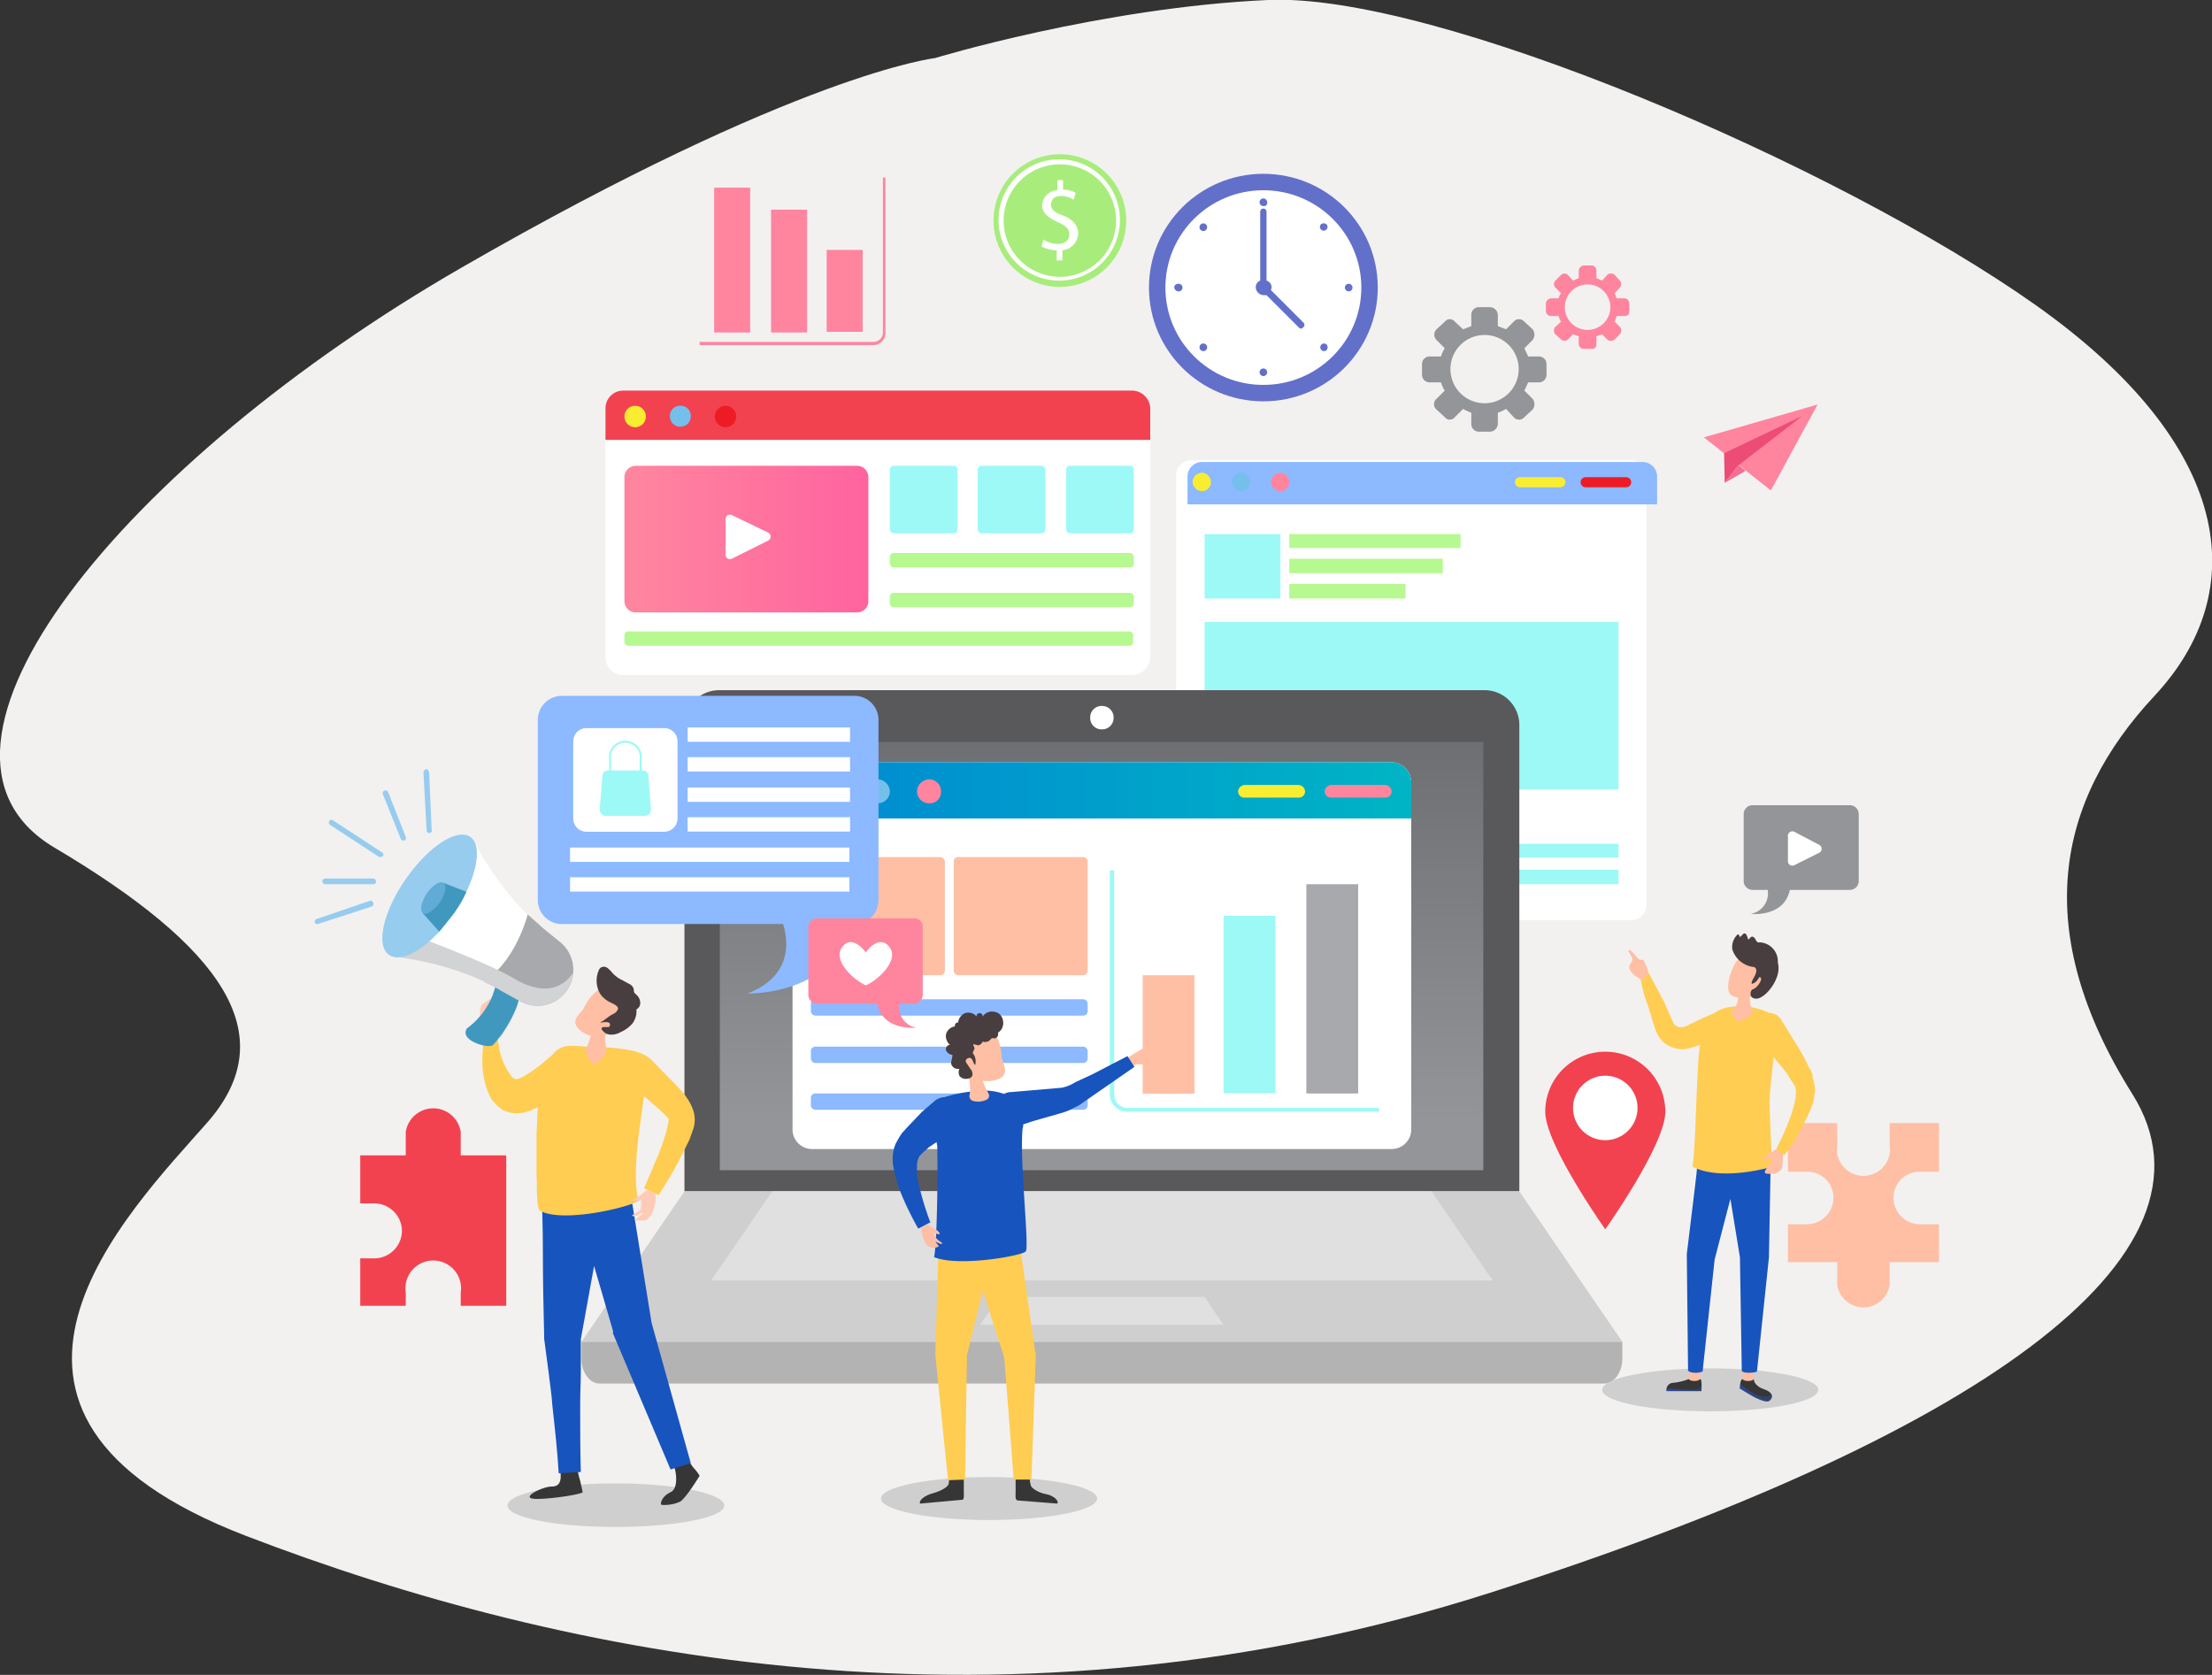 <svg xmlns="http://www.w3.org/2000/svg" xmlns:xlink="http://www.w3.org/1999/xlink" width="350" height="265" viewBox="0 0 350 265">
  <rect x="0" y="0" width="350" height="265" fill="#333333" stroke="none"/>
  <defs>
    <linearGradient id="abc44bd6-8226-41c1-96f6-729ffb8d1047" x1="98.84" y1="85.32" x2="137.44" y2="85.32" gradientUnits="userSpaceOnUse">
      <stop offset="0.04" stop-color="#ff859f"/>
      <stop offset="1" stop-color="#ff639f"/>
    </linearGradient>
    <linearGradient id="bac865ec-049e-4e13-8971-8f6f44dcc80a" x1="174.54" y1="112.82" x2="174.23" y2="177.14" gradientUnits="userSpaceOnUse">
      <stop offset="0.05" stop-color="#6d6e71"/>
      <stop offset="1" stop-color="#939598"/>
    </linearGradient>
    <linearGradient id="aadec5f6-0376-4edd-b0ab-4c5d242d3381" x1="125.39" y1="125.07" x2="223.32" y2="125.07" gradientUnits="userSpaceOnUse">
      <stop offset="0" stop-color="#0089d2"/>
      <stop offset="0.97" stop-color="#00b3c5"/>
    </linearGradient>
    <linearGradient id="a2d88c34-54c2-4e16-87b1-b0cfe0a9dc65" x1="275.29" y1="220.37" x2="280.4" y2="220.37" gradientUnits="userSpaceOnUse">
      <stop offset="0.05" stop-color="#2557f4"/>
      <stop offset="1" stop-color="#2c4e96"/>
    </linearGradient>
    <linearGradient id="f0799aee-5ac8-4b2b-8577-4cc559779995" x1="263.73" y1="219.71" x2="269.24" y2="219.71" xlink:href="#a2d88c34-54c2-4e16-87b1-b0cfe0a9dc65"/>
  </defs>
  <g style="isolation: isolate">
    <g id="ed2058ea-cee0-4cb5-97ad-0bbc131f7045" data-name="OBJECTS">
      <g>
        <path d="M147.9,9.2s-21.5,2.4-74.8,33.1-90.8,76.2-64.5,91.8,36.5,29.5,24.2,43.5-44.4,46,6.1,65.4,120.6,33.4,196.9,9,117.8-53.1,101.6-78.9-12.1-46.3,3.5-63S353.3,70.3,322,48.2,227-1.2,200.6,0,147.9,9.2,147.9,9.2Z" style="fill: #f2f1f0"/>
        <path d="M285.9,185.4h-3v-7.7h7.8v3.5a4.2,4.2,0,1,0,8.3,0v-3.5h7.8v7.7h-3a4.1,4.1,0,0,0-4.2,4.1,4.2,4.2,0,0,0,4.2,4.2h3v6H299v3.6a4.2,4.2,0,0,1-8.3,0v-3.6h-7.8v-6h3a4.2,4.2,0,0,0,4.2-4.2A4.1,4.1,0,0,0,285.9,185.4Z" style="fill: #ffbfa4"/>
        <path d="M64.2,179.1v3.7H57v7.6h2.2a4.4,4.4,0,0,1,4.4,4.3,4.4,4.4,0,0,1-4.4,4.4H57v7.5h7.2v-2.1a4.4,4.4,0,1,1,8.7,0v2.1h7.2V182.8H72.9v-3.7a4.4,4.4,0,0,0-8.7,0Z" style="fill: #f24250"/>
        <g>
          <path d="M258.1,72.8H188.5a2.4,2.4,0,0,0-2.4,2.4v68a2.4,2.4,0,0,0,2.4,2.4h69.6a2.4,2.4,0,0,0,2.4-2.4v-68A2.4,2.4,0,0,0,258.1,72.8Z" style="fill: #fff"/>
          <polygon points="256.1 98.4 190.6 98.4 190.6 98.4 190.6 124.9 190.6 124.9 256.1 124.9 256.1 98.4" style="fill: #9df9f6"/>
          <polygon points="202.6 84.5 190.6 84.5 190.6 84.5 190.6 94.7 190.6 94.7 202.6 94.7 202.6 84.5" style="fill: #9df9f6"/>
          <polygon points="222.4 92.4 204 92.4 204 92.4 204 94.7 204 94.7 222.4 94.7 222.4 92.4" style="fill: #b7f991"/>
          <polygon points="216.2 128.2 190.6 128.2 190.6 128.2 190.6 130.5 190.6 130.5 216.2 130.5 216.2 128.2" style="fill: #9eea75"/>
          <polygon points="256.1 133.5 190.6 133.5 190.6 133.5 190.6 135.7 190.6 135.7 256.1 135.7 256.1 133.5" style="fill: #9df9f6"/>
          <polygon points="256.1 137.6 190.6 137.6 190.6 137.6 190.6 139.9 190.6 139.9 256.1 139.9 256.1 137.6" style="fill: #9df9f6"/>
          <polygon points="228.3 88.4 204 88.4 204 88.4 204 90.7 204 90.7 228.3 90.7 228.3 88.4" style="fill: #b7f991"/>
          <polygon points="231.1 84.5 204 84.5 204 84.5 204 86.7 204 86.7 231.1 86.7 231.1 84.5" style="fill: #b7f991"/>
          <path d="M259.8,73.1H190.3a2.3,2.3,0,0,0-2.4,2.4v4.3h74.3V75.5A2.3,2.3,0,0,0,259.8,73.1Z" style="fill: #8cb9ff"/>
          <path d="M191.6,76.3a1.4,1.4,0,0,1-1.4,1.4,1.5,1.5,0,0,1-1.5-1.4,1.5,1.5,0,0,1,1.5-1.5A1.5,1.5,0,0,1,191.6,76.3Z" style="fill: #f9ed32"/>
          <path d="M197.8,76.3a1.4,1.4,0,0,1-1.4,1.4,1.5,1.5,0,0,1-1.5-1.4,1.5,1.5,0,0,1,1.5-1.5A1.5,1.5,0,0,1,197.8,76.3Z" style="fill: #74c0eb"/>
          <path d="M204,76.3a1.4,1.4,0,0,1-1.4,1.4,1.5,1.5,0,0,1-1.5-1.4,1.5,1.5,0,0,1,1.5-1.5A1.5,1.5,0,0,1,204,76.3Z" style="fill: #ff859f"/>
          <g>
            <path d="M246.9,75.5h-6.4a.8.8,0,0,0,0,1.6h6.4a.8.8,0,0,0,0-1.6Z" style="fill: #f9ed32"/>
            <path d="M257.3,75.5h-6.4a.8.8,0,0,0,0,1.6h6.4a.8.8,0,1,0,0-1.6Z" style="fill: #ed1c24"/>
          </g>
        </g>
        <g>
          <path d="M179.2,61.8H98.6a2.8,2.8,0,0,0-2.8,2.8V104a2.8,2.8,0,0,0,2.8,2.8h80.6A2.9,2.9,0,0,0,182,104V64.6A2.9,2.9,0,0,0,179.2,61.8Z" style="fill: #fff"/>
          <path d="M135.7,73.7H100.6a1.8,1.8,0,0,0-1.8,1.8V95.2a1.8,1.8,0,0,0,1.8,1.7h35.1a1.8,1.8,0,0,0,1.7-1.7V75.5A1.8,1.8,0,0,0,135.7,73.7Z" style="fill: url(#abc44bd6-8226-41c1-96f6-729ffb8d1047)"/>
          <path d="M121.6,84.3l-5.8-2.8a.7.7,0,0,0-1,.6v5.7a.7.7,0,0,0,1,.6l5.8-2.9A.7.7,0,0,0,121.6,84.3Z" style="fill: #fff"/>
          <rect x="140.8" y="87.5" width="38.6" height="2.28" rx="0.6" style="fill: #b7f991"/>
          <rect x="140.8" y="93.8" width="38.6" height="2.28" rx="0.6" style="fill: #b7f991"/>
          <rect x="98.8" y="99.9" width="80.5" height="2.28" rx="0.6" style="fill: #b7f991"/>
          <rect x="140.8" y="73.7" width="10.7" height="10.68" rx="0.6" style="fill: #9df9f6"/>
          <rect x="154.7" y="73.7" width="10.7" height="10.68" rx="0.6" style="fill: #9df9f6"/>
          <rect x="168.7" y="73.7" width="10.7" height="10.68" rx="0.6" style="fill: #9df9f6"/>
          <path d="M179.2,61.8H98.6a2.8,2.8,0,0,0-2.8,2.8v5H182v-5A2.9,2.9,0,0,0,179.2,61.8Z" style="fill: #f24250"/>
          <ellipse cx="100.5" cy="65.9" rx="1.7" ry="1.7" style="fill: #f9ed32"/>
          <path d="M109.3,65.9a1.6,1.6,0,0,1-1.6,1.6,1.6,1.6,0,0,1-1.7-1.6,1.6,1.6,0,0,1,1.7-1.7A1.6,1.6,0,0,1,109.3,65.9Z" style="fill: #74c0eb"/>
          <ellipse cx="114.8" cy="65.9" rx="1.7" ry="1.7" style="fill: #ed1c24"/>
        </g>
        <g>
          <polygon points="287.6 64 280.2 77.6 269.6 69.2 287.6 64" style="fill: #ff859f"/>
          <polygon points="275.1 73.6 285.2 65.8 272.8 71.7 272.9 76.4 275.1 73.6" style="fill: #ed4c76"/>
          <polygon points="272.9 76.4 276.2 74.5 275.1 73.6 272.9 76.4" style="fill: #f46e91"/>
        </g>
        <path d="M257,47.2h-1.2l-.3-.8.8-.9a.8.8,0,0,0,0-1.1l-.8-.9a.9.9,0,0,0-1.2,0l-.8.9-.9-.4V42.8a.8.8,0,0,0-.8-.8h-1.2a.9.9,0,0,0-.8.8V44l-.9.4-.8-.9a.8.8,0,0,0-1.1,0l-.9.9a.8.8,0,0,0,0,1.1l.9.9a2,2,0,0,0-.4.8h-1.2a.9.9,0,0,0-.8.8v1.2a.8.8,0,0,0,.8.8h1.2a3.6,3.6,0,0,0,.4.9l-.9.8a.9.9,0,0,0,0,1.2l.9.8a.8.8,0,0,0,1.1,0l.8-.8.9.3v1.2a.8.8,0,0,0,.8.8h1.2a.7.7,0,0,0,.8-.8V53.2l.9-.3.8.8a.9.9,0,0,0,1.2,0l.8-.8a.9.9,0,0,0,0-1.2l-.8-.8.3-.9H257a.7.7,0,0,0,.8-.8V48A.8.8,0,0,0,257,47.2Zm-5.8,5a3.6,3.6,0,1,1,3.6-3.6A3.6,3.6,0,0,1,251.2,52.2Z" style="fill: #ff859f"/>
        <g>
          <path d="M292.7,127.4H277.3a1.4,1.4,0,0,0-1.4,1.4v10.6a1.4,1.4,0,0,0,1.4,1.4h2.4a3.3,3.3,0,0,1-2.7,3.8s5.3.6,6.2-3.8h9.5a1.4,1.4,0,0,0,1.4-1.4V128.8A1.4,1.4,0,0,0,292.7,127.4Z" style="fill: #939598"/>
          <path d="M287.9,133.7l-4-2.1a.7.7,0,0,0-1,.7v4a.7.7,0,0,0,1,.6l4-2A.7.7,0,0,0,287.9,133.7Z" style="fill: #fff"/>
        </g>
        <g>
          <ellipse cx="199.9" cy="45.5" rx="18.1" ry="18" style="fill: #6270ca"/>
          <ellipse cx="199.9" cy="45.5" rx="15.5" ry="15.4" style="fill: #fff"/>
          <path d="M214,45.5a.6.6,0,0,1-1.2,0,.6.6,0,0,1,1.2,0Z" style="fill: #6270ca"/>
          <path d="M209.9,35.5a.6.6,0,1,1-.9,0A.7.7,0,0,1,209.9,35.5Z" style="fill: #6270ca"/>
          <path d="M199.9,31.4a.6.6,0,0,1,.6.6.5.5,0,0,1-.6.6.6.6,0,0,1-.6-.6A.6.6,0,0,1,199.9,31.4Z" style="fill: #6270ca"/>
          <path d="M190,35.5a.6.6,0,0,1,.8,0,.6.6,0,0,1,0,.9.6.6,0,0,1-.8,0A.6.6,0,0,1,190,35.5Z" style="fill: #6270ca"/>
          <path d="M185.8,45.5c0-.4.3-.6.7-.6a.6.6,0,0,1,.6.6.6.6,0,0,1-.6.6A.7.7,0,0,1,185.8,45.5Z" style="fill: #6270ca"/>
          <path d="M190,55.4a.6.6,0,0,1,0-.9.6.6,0,0,1,.8,0,.6.6,0,0,1,0,.9A.6.6,0,0,1,190,55.4Z" style="fill: #6270ca"/>
          <path d="M199.9,59.5a.6.6,0,1,1,0-1.2.6.6,0,0,1,0,1.2Z" style="fill: #6270ca"/>
          <path d="M209.9,55.4a.6.6,0,1,1,0-.9A.7.7,0,0,1,209.9,55.4Z" style="fill: #6270ca"/>
          <path d="M206.2,51l-5.1-5.1c0-.1.1-.3.1-.4a1.1,1.1,0,0,0-.8-1.1V33.5a.5.5,0,0,0-.5-.5.5.5,0,0,0-.5.5V44.4a1.1,1.1,0,0,0-.7,1.1,1.3,1.3,0,0,0,1.2,1.2h.5l5.1,5.1a.5.5,0,0,0,.4.2l.3-.2A.5.5,0,0,0,206.2,51Z" style="fill: #6270ca"/>
        </g>
        <g>
          <path d="M235,109.2H113.7a5.5,5.5,0,0,0-5.4,5.5v73.8H240.4V114.7A5.5,5.5,0,0,0,235,109.2Z" style="fill: #59595b"/>
          <rect x="113.9" y="117.4" width="120.8" height="67.75" style="fill: url(#bac865ec-049e-4e13-8971-8f6f44dcc80a)"/>
          <path d="M176.2,113.5a1.8,1.8,0,0,1-1.8,1.9,1.8,1.8,0,0,1-1.9-1.9,1.8,1.8,0,0,1,1.9-1.8A1.8,1.8,0,0,1,176.2,113.5Z" style="fill: #fff"/>
          <polygon points="240.4 188.5 174.4 188.5 108.3 188.5 92 212.3 174.4 212.3 256.7 212.3 240.4 188.5" style="fill: #cfcfcf"/>
          <polygon points="226.5 188.5 174.4 188.5 122.2 188.5 112.5 202.6 174.4 202.6 236.2 202.6 226.5 188.5" style="fill: #e0e0e0;mix-blend-mode: multiply"/>
          <polygon points="190.6 205.2 174.4 205.2 158.1 205.2 155.1 209.6 174.4 209.6 193.6 209.6 190.6 205.2" style="fill: #e0e0e0;mix-blend-mode: multiply"/>
          <path d="M92,212.3V215c0,2.1,1.3,3.9,2.8,3.9H253.9c1.5,0,2.8-1.8,2.8-3.9v-2.7Z" style="fill: #b3b3b3"/>
          <g>
            <path d="M220.2,120.6H128.6a3.2,3.2,0,0,0-3.2,3.2v54.9a3.1,3.1,0,0,0,3.2,3.1h91.6a3.1,3.1,0,0,0,3.1-3.1V123.8A3.2,3.2,0,0,0,220.2,120.6Z" style="fill: #fff"/>
            <path d="M220.2,120.6H128.6a3.2,3.2,0,0,0-3.2,3.2v5.7h97.9v-5.7A3.2,3.2,0,0,0,220.2,120.6Z" style="fill: url(#aadec5f6-0376-4edd-b0ab-4c5d242d3381)"/>
            <rect x="128.3" y="158.1" width="43.8" height="2.59" rx="0.7" style="fill: #8cb9ff"/>
            <rect x="128.3" y="165.6" width="43.8" height="2.59" rx="0.7" style="fill: #8cb9ff"/>
            <rect x="128.3" y="173" width="43.8" height="2.59" rx="0.7" style="fill: #8cb9ff"/>
            <rect x="128.3" y="135.6" width="21.2" height="18.69" rx="0.7" style="fill: #ffbfa4"/>
            <rect x="150.9" y="135.6" width="21.2" height="18.69" rx="0.7" style="fill: #ffbfa4"/>
            <path d="M132.6,125.2a1.8,1.8,0,0,1-1.9,1.9,1.9,1.9,0,0,1-1.9-1.9,2,2,0,0,1,1.9-1.9A1.9,1.9,0,0,1,132.6,125.2Z" style="fill: #f9ed32"/>
            <path d="M140.8,125.2a1.9,1.9,0,0,1-1.9,1.9,1.8,1.8,0,0,1-1.9-1.9,1.9,1.9,0,0,1,1.9-1.9A2,2,0,0,1,140.8,125.2Z" style="fill: #74c0eb"/>
            <path d="M148.9,125.2a1.8,1.8,0,0,1-1.9,1.9,1.9,1.9,0,0,1-1.9-1.9,2,2,0,0,1,1.9-1.9A1.9,1.9,0,0,1,148.9,125.2Z" style="fill: #ff859f"/>
            <g>
              <path d="M205.4,124.2H197a1.1,1.1,0,0,0-1.1,1,1,1,0,0,0,1.1,1h8.4a1,1,0,0,0,1.1-1A1.1,1.1,0,0,0,205.4,124.2Z" style="fill: #f9ed32"/>
              <path d="M219.1,124.2h-8.4a1.1,1.1,0,0,0-1.1,1,1,1,0,0,0,1.1,1h8.4a1,1,0,0,0,1.1-1A1.1,1.1,0,0,0,219.1,124.2Z" style="fill: #ff859f"/>
            </g>
            <path d="M218.2,175.9H178.4a2.8,2.8,0,0,1-2.8-2.7V137.7h.7v35.5a2.1,2.1,0,0,0,2.1,2.1h39.8Z" style="fill: #9df9f6"/>
            <rect x="180.8" y="154.3" width="8.2" height="18.74" style="fill: #ffbfa4"/>
            <rect x="193.6" y="144.9" width="8.2" height="28.08" style="fill: #9df9f6"/>
            <rect x="206.7" y="139.9" width="8.2" height="33.11" style="fill: #a7a9ac"/>
          </g>
        </g>
        <g>
          <path d="M110.7,54.6h27.5a1.9,1.9,0,0,0,1.9-1.9V28.1h-.4V52.7a1.5,1.5,0,0,1-1.5,1.4H110.7Z" style="fill: #ff859f"/>
          <rect x="130.9" y="39.6" width="5.7" height="12.96" transform="translate(267.4 92.1) rotate(180)" style="fill: #ff859f"/>
          <rect x="122" y="33.1" width="5.7" height="19.43" transform="translate(249.7 85.7) rotate(180)" style="fill: #ff859f"/>
          <rect x="112.9" y="29.6" width="5.7" height="22.91" transform="translate(231.6 82.2) rotate(180)" style="fill: #ff859f"/>
        </g>
        <g>
          <path d="M135.3,110.1H88.9a3.8,3.8,0,0,0-3.8,3.8v28.5a3.8,3.8,0,0,0,3.8,3.8h35c.7,2.2,1.8,8.1-5.6,11,0,0,14.6.2,15.3-11h1.7a3.8,3.8,0,0,0,3.7-3.8V113.9A3.8,3.8,0,0,0,135.3,110.1Z" style="fill: #8cb9ff"/>
          <path d="M105.1,115.2H92.8a2.1,2.1,0,0,0-2.1,2.1v12.2a2.1,2.1,0,0,0,2.1,2.1h12.3a2.1,2.1,0,0,0,2.1-2.1V117.3A2.1,2.1,0,0,0,105.1,115.2Z" style="fill: #fff"/>
          <g>
            <path d="M103,128l-.4-5.2a.9.9,0,0,0-1-.9H96.2a.9.9,0,0,0-.9.9l-.4,5.2a1,1,0,0,0,1,1.1H102A1,1,0,0,0,103,128Z" style="fill: #9df9f6"/>
            <path d="M101.5,123.2H96.4v-2.9a2.6,2.6,0,1,1,5.1,0Zm-4.8-.3h4.5v-2.6a2.3,2.3,0,1,0-4.5,0Z" style="fill: #9df9f6"/>
          </g>
          <rect x="108.8" y="115.1" width="25.7" height="2.27" style="fill: #fff"/>
          <rect x="108.8" y="119.8" width="25.7" height="2.27" style="fill: #fff"/>
          <rect x="108.8" y="124.6" width="25.7" height="2.27" style="fill: #fff"/>
          <rect x="108.8" y="129.3" width="25.7" height="2.27" style="fill: #fff"/>
          <rect x="90.2" y="134.1" width="44.2" height="2.27" style="fill: #fff"/>
          <rect x="90.2" y="138.8" width="44.2" height="2.27" style="fill: #fff"/>
        </g>
        <g>
          <path d="M129.3,145.3h15.4a1.3,1.3,0,0,1,1.3,1.4v10.7a1.4,1.4,0,0,1-1.3,1.4h-2.4a3.3,3.3,0,0,0,2.7,3.8s-5.3.6-6.2-3.8h-9.5a1.4,1.4,0,0,1-1.4-1.4V146.7A1.4,1.4,0,0,1,129.3,145.3Z" style="fill: #ff859f"/>
          <path d="M133.3,149.8c1.6-2.1,3.7.9,3.7.9s2-3,3.7-.9-1.8,5.3-3.7,6.1C135.1,155.1,131.6,151.9,133.3,149.8Z" style="fill: #fff"/>
        </g>
        <g>
          <ellipse cx="167.7" cy="34.9" rx="10.5" ry="10.5" style="fill: #a8ed7c"/>
          <path d="M167.7,44.4a9.6,9.6,0,1,1,9.5-9.5A9.6,9.6,0,0,1,167.7,44.4Zm0-18.4a8.9,8.9,0,1,0,8.9,8.9A8.9,8.9,0,0,0,167.7,26Z" style="fill: #fff"/>
          <path d="M167.2,41.2V39.6a5.3,5.3,0,0,1-2.4-.6l.3-1.1a4.2,4.2,0,0,0,2.3.7c1.1,0,1.8-.6,1.8-1.5s-.6-1.4-1.7-1.9-2.6-1.3-2.6-2.6a2.5,2.5,0,0,1,2.4-2.5V28.5h.9V30a4.1,4.1,0,0,1,2,.5l-.3,1.1a3.9,3.9,0,0,0-2-.6c-1.2,0-1.6.7-1.6,1.4s.5,1.2,1.9,1.7,2.4,1.5,2.4,2.9a2.8,2.8,0,0,1-2.5,2.6v1.6Z" style="fill: #fff"/>
        </g>
        <g>
          <path d="M60.2,135.6H60l-7.8-5.1c-.2-.1-.2-.4-.1-.6s.4-.3.6-.1l7.8,5.1c.2.1.2.4.1.6Z" style="fill: #97ccef"/>
          <path d="M63.8,133a.5.5,0,0,1-.4-.3l-2.8-7a.4.4,0,0,1,.8-.4l2.8,7.1a.5.5,0,0,1-.2.6Z" style="fill: #97ccef"/>
          <path d="M59.1,139.9H51.5a.5.5,0,0,1-.5-.4.5.5,0,0,1,.5-.5h7.6a.5.5,0,0,1,.4.5A.4.4,0,0,1,59.1,139.9Z" style="fill: #97ccef"/>
          <path d="M67.9,131.8a.4.4,0,0,1-.4-.4l-.5-9.2a.7.7,0,0,1,.4-.5c.3,0,.4.2.5.5l.4,9.1c.1.3-.1.5-.4.5Z" style="fill: #97ccef"/>
          <path d="M50.2,146.2c-.2,0-.4-.1-.4-.3s0-.4.3-.5l8.5-2.9a.5.5,0,0,1,.3.9l-8.6,2.8Z" style="fill: #97ccef"/>
        </g>
        <g>
          <path d="M263.5,175.9c0,5.2-9.5,18.6-9.5,18.6s-9.5-13.4-9.5-18.6a9.5,9.5,0,1,1,19,0Z" style="fill: #f24250"/>
          <path d="M259.1,175.3a5.1,5.1,0,1,1-5.1-5.1A5.1,5.1,0,0,1,259.1,175.3Z" style="fill: #fff"/>
        </g>
        <path d="M243.5,56.4h-1.7l-.6-1.3,1.3-1.3a1.4,1.4,0,0,0,0-1.7l-1.3-1.2a1.1,1.1,0,0,0-1.7,0l-1.2,1.2-1.3-.5V49.8a1.3,1.3,0,0,0-1.2-1.2H234a1.2,1.2,0,0,0-1.2,1.2v1.8l-1.3.5-1.3-1.2a1,1,0,0,0-1.6,0l-1.3,1.2a1.2,1.2,0,0,0,0,1.7l1.3,1.3a5.2,5.2,0,0,0-.6,1.3h-1.8a1.2,1.2,0,0,0-1.2,1.2v1.7a1.2,1.2,0,0,0,1.2,1.2H228a5.2,5.2,0,0,0,.6,1.3l-1.3,1.3a1.1,1.1,0,0,0,0,1.7l1.3,1.2a1,1,0,0,0,1.6,0l1.3-1.3a7.5,7.5,0,0,0,1.3.6v1.8a1.2,1.2,0,0,0,1.2,1.2h1.8a1.3,1.3,0,0,0,1.2-1.2V65.3a7.5,7.5,0,0,0,1.3-.6l1.2,1.3a1.1,1.1,0,0,0,1.7,0l1.3-1.2a1.4,1.4,0,0,0,0-1.7l-1.3-1.3.6-1.3h1.7a1.2,1.2,0,0,0,1.2-1.2V57.6A1.2,1.2,0,0,0,243.5,56.4Zm-8.6,7.4a5.4,5.4,0,1,1,5.4-5.4A5.4,5.4,0,0,1,234.9,63.8Z" style="fill: #939598"/>
        <ellipse cx="156.5" cy="237.1" rx="17.1" ry="3.4" style="fill: #cfcfcf;mix-blend-mode: multiply"/>
        <ellipse cx="270.6" cy="219.9" rx="17.1" ry="3.4" style="fill: #cfcfcf;mix-blend-mode: multiply"/>
        <path d="M114.6,238.2c0,1.9-7.7,3.4-17.2,3.4s-17.1-1.5-17.1-3.4,7.7-3.5,17.1-3.5S114.6,236.3,114.6,238.2Z" style="fill: #cfcfcf;mix-blend-mode: multiply"/>
        <g>
          <path d="M160.7,233.4V236c0,.7-.1,1.3.3,1.4l6.3.5c.3-.5-.7-1.3-1.8-1.5s-2.3-.9-2.4-1.4a6.4,6.4,0,0,1-.2-1.6Z" style="fill: #363636"/>
          <path d="M152.5,233.6v2.3c0,.7.1,1.4-.3,1.4l-6.6.6c-.3-.5.8-1.3,1.9-1.6s2.4-.9,2.6-1.5a7.5,7.5,0,0,0,.1-1.2Z" style="fill: #363636"/>
          <polygon points="163.8 213.9 160.8 193 154 194.4 148.6 194.2 148 214.2 148 214.4 150 234.2 152.7 234.1 153 214.2 153 214.4 155.5 204.2 158.9 214.8 160.4 234.1 163.2 234.1 163.9 214.3 163.9 214.2 163.8 213.9" style="fill: #ffcd51"/>
          <path d="M183,165.2c.1-.3-2,.6-2.9,1.1l-1.9,1.2.5,1.3,1.2-.4c.4,0,1.9.1,2.4-.5s-.4-1.2-.6-1.4S182.9,165.5,183,165.2Z" style="fill: #ffbfa4"/>
          <path d="M178.4,167.1l-5.6,2.9-2.6,1.2a6.4,6.4,0,0,1-2.2.9l-8.1.7a1.7,1.7,0,0,0-1,.3,9.4,9.4,0,0,0-4.2-.5,23.5,23.5,0,0,0-5.3,1h-.2a3.1,3.1,0,0,0-1.2.5l-2.1,1.8-2.1,2.2-1.1,1.2a19.4,19.4,0,0,0-1,1.7,6.4,6.4,0,0,0-.3,3.8,28.1,28.1,0,0,0,.8,3.1,48.5,48.5,0,0,0,3.1,6.5l1.9-1a50.3,50.3,0,0,1-1.9-6.3,7.4,7.4,0,0,1-.2-2.5,3,3,0,0,1,.4-1.7l.6-.6.9-.8,1.2-.8c0,.2.1.5.1.7.1,3.5,0,15.1-.5,17.5,3.8,1.6,13.9-.2,14.5-.9s-1-14.4-.5-19.4a2,2,0,0,0,.1-.7l1.5-.5,2.8-.8,1.4-.4.7-.2.8-.3,1.6-.8,1.3-.9,7.5-5.2Z" style="fill: #1754be"/>
          <path d="M156.4,173a10.5,10.5,0,0,1-1.2-3.2c-.1-1.3-2.4-1.1-2.4-1.1s1,2.8.6,4.6a.8.8,0,0,0,.6.9,3.1,3.1,0,0,0,2.1-.2A.7.7,0,0,0,156.4,173Z" style="fill: #ffbfa4"/>
          <g style="opacity: 0.5;mix-blend-mode: multiply">
            <path d="M147.2,193.5a.4.4,0,0,0-.1-.3v.4Z" style="fill: #726658"/>
          </g>
          <path d="M146.9,193.7s0,.3.7.6,1.1.7,1.1.9-1-.1-1-.1a2.6,2.6,0,0,0,1,1.3c.6.3.4.6-.1.3a1.6,1.6,0,0,1-.8-.5l.7.9c.2.2-.8.5-1.6.1s-1.2-2.9-1.2-2.9Z" style="fill: #ffbfa4"/>
          <path d="M158.3,165.7c-.5-2-1.6-4.2-3.9-3.8s-4.4,2.9-2.9,5.5,3.4,4.2,6,3.5,1.1-2.6,1-3.6A10,10,0,0,0,158.3,165.7Z" style="fill: #ffbfa4"/>
          <path d="M154.8,165.4a1.1,1.1,0,0,0,.7-.6,1.1,1.1,0,0,0,1.2-.3l.2-.2c.2-.1.3,0,.5,0a.7.7,0,0,0,.5-.9,1.8,1.8,0,0,0,.8-1.9,1.6,1.6,0,0,0-1.3-1.4,1.8,1.8,0,0,0-1.9.7.5.5,0,0,0-1,0,1.7,1.7,0,0,0-1.8-.5,1.8,1.8,0,0,0-1.1,1.5c-.3-.1-.6.3-.5.6a1.7,1.7,0,0,0-1.4,1.2,1.8,1.8,0,0,0,.6,1.7.7.7,0,0,0-.6.9,1.2,1.2,0,0,0,1,.7c0,.5-.2.9-.2,1.4a1.1,1.1,0,0,0,1.3.8,1.4,1.4,0,0,0,0,1.1c0,.1.2.2.3.3a1.5,1.5,0,0,0,1.3.1.7.7,0,0,0,.4-1,.5.5,0,0,0-.2-.4l-.6-.9a.8.8,0,0,1-.2-.5c.1-.3.6-.6.9-.3s.3.8.6,1a2.1,2.1,0,0,0-.4-1.9l.3-.7c0-.2-.2-.4-.2-.7Z" style="fill: #483d3f"/>
        </g>
        <g>
          <path d="M108.5,230.1a10.1,10.1,0,0,0,1.2,2.1,7,7,0,0,1,1,1.3s-2.2,3.6-3.1,4.1a6,6,0,0,1-2.9.5c-.3,0-.1-1.3,1.4-2s.8-4.2.1-5.2Z" style="fill: #363636"/>
          <path d="M91.3,232.1a16.5,16.5,0,0,0,.5,2.2l.4,1.8c-.3.4-6.5,1.3-8,1s1.7-1.9,3.1-1.9,1.6-1.1,1.3-2.8S91.3,232.1,91.3,232.1Z" style="fill: #363636"/>
          <path d="M103.1,209.3l-4-24.7-7.3,1.6-6.3-.5c.3,4.3.4,8.5.4,12.8s.1,8.6.2,12.9v.4l.7,5.3c.2,1.8.5,3.6.6,5.3.4,3.6.8,7.2,1,10.7l3.5-.2c-.1-3.5-.1-7.1-.1-10.7,0-1.8.1-3.6.1-5.3v-5L94,200.3l3,10.3v.4l9.1,21.5,3.2-1Z" style="fill: #1754be"/>
          <path d="M109.5,175.2c-.7-1.8-2.4-3.4-3.8-4.8l-2.8-2.9-.9-.6h-.1c-2.1-1.3-9.1-1.3-9.1-1.3-2-.1-3.9-.6-5.3,1.2L86,168.1a24.4,24.4,0,0,1-3.3,2.3l-.7.3a1,1,0,0,1-1.2-.6,10.1,10.1,0,0,1-1.6-3.3,15.8,15.8,0,0,1-.5-3.8H76.6c-.1,2.2-.5,4.9-.1,7.2a11.7,11.7,0,0,0,1.2,3.6,7.7,7.7,0,0,0,1.8,1.8,5,5,0,0,0,2.9.5,6.3,6.3,0,0,0,2.2-.7l.5-.2c-.1,1.3-.1,2.6-.2,3.9v7.1c.1.7-.1,5.1.6,5.4,3.9,2,14.7-.8,15.5-1.6-1-4.6.2-11.4.9-16.5h.1l2.4,2.1,1,1,.4.4a2.5,2.5,0,0,1-.1.8l-.3,1.4c-.3.9-.6,1.9-1,2.9s-1.6,3.9-2.5,5.9l2.3,1.1c1.2-1.9,2.4-3.8,3.4-5.8l1.5-3,.6-1.7A4.7,4.7,0,0,0,109.5,175.2Z" style="fill: #ffcd51"/>
          <path d="M78.4,163.1a11,11,0,0,1,1.1-2l.5-.5a3.2,3.2,0,0,0-1.6.8c-.2-.5-.7-1.3-.6-1.6a8.1,8.1,0,0,1,.8-1.2s-.2-.3-.6.1a6.3,6.3,0,0,0-.8,1.1,5.4,5.4,0,0,1,.6-1.6c.2-.4-.9.3-1.4.6s-.9,2.5.5,4.4A2,2,0,0,0,78.4,163.1Z" style="fill: #ffcbb7"/>
          <path d="M96.1,162.3a7.4,7.4,0,0,1-2.2.3,31.1,31.1,0,0,1-1.1,3.2,2,2,0,0,0,.2,1.5c.3.3.7,1.1,1,1.1s1.4-1.2,1.7-1.5a1.6,1.6,0,0,0,.2-1.2A6.6,6.6,0,0,1,96.1,162.3Z" style="fill: #ffbfa4"/>
          <path d="M102.3,188.3a9.3,9.3,0,0,1-1.8,1.3l-.7.3a3,3,0,0,0,1.7,0c-.1.5,0,1.5-.2,1.6l-1.3.8s0,.2.6.1l1.2-.6a3.9,3.9,0,0,1-1.3,1.1c-.4.3.9.2,1.5.2s2-1.8,1.7-4.2A5.2,5.2,0,0,0,102.3,188.3Z" style="fill: #ffcbb7"/>
          <path d="M93.1,158.2c1.2-1.6,3-3,4.9-1.9s2.8,4.2.6,5.9-4.7,2.5-6.7.9,0-2.7.4-3.5Z" style="fill: #ffbfa4"/>
          <path d="M95,157.3a4.2,4.2,0,0,0,1.8,1.4c.4.2,1,.5,1,.9a1.4,1.4,0,0,1-.7.8c-.7.3-1.4,1-2,1.3s1.3-.3,1.4.3-.3.5-.7.5-.5,0-.6.2.1.2.1.3a1.7,1.7,0,0,0,1.4.7,2.8,2.8,0,0,0,1.5-.4,5.2,5.2,0,0,0,1.9-1.4,3.3,3.3,0,0,0,.6-2.2,1.1,1.1,0,0,0,.6-1.1,1.7,1.7,0,0,0-.6-1.2l-.3-.3a.6.6,0,0,1-.1-.4,1.2,1.2,0,0,0-.7-1l-1.1-.6a4.9,4.9,0,0,1-1.8-1.4c-.4-.4-.8-.9-1.4-.7a.7.7,0,0,0-.5.4A4.1,4.1,0,0,0,95,157.3Z" style="fill: #483d3f"/>
          <g>
            <path d="M78.6,155.2a12,12,0,0,1-4.7,7.5c-1.3,1.9,3.2,3.2,4,2.7s5.4-7,4.1-9.4S78.6,155.2,78.6,155.2Z" style="fill: #4098bf"/>
            <path d="M82,156c-1.1-2-3.4-.8-3.4-.8a8.5,8.5,0,0,1-.6,2,3,3,0,0,1,1.9,2.5,15,15,0,0,1-.9,4.6C80.6,162.2,83,157.9,82,156Z" style="fill: #4098bf;opacity: 0.5;mix-blend-mode: multiply"/>
            <path d="M86.1,147c-7.1-5.5-11.3-14.3-11.3-14.3L69,142.5l-6.6,8.9s9.3.8,17,5.4l2.9,1.6a5.6,5.6,0,0,0,7.4-1.7h0a5.7,5.7,0,0,0-1-7.6Z" style="fill: #fff"/>
            <path d="M79.4,156.8l2.9,1.6a5.6,5.6,0,0,0,7.4-1.7,5.7,5.7,0,0,0-1-7.6L86.1,147l-2.6-2.3c-.9,3.1-2.9,7.9-6.9,10.6C77.5,155.8,78.5,156.2,79.4,156.8Z" style="fill: #a7a9ac"/>
            <path d="M90.7,153.9c-2,2.9-5.2,3.4-9.4.9s-14.4-6.2-14.6-6.4l-3.2,1.5-1.1,1.5s9.3.8,17,5.4l2.9,1.6a5.6,5.6,0,0,0,7.4-1.7A5.9,5.9,0,0,0,90.7,153.9Z" style="fill: #d1d3d4;mix-blend-mode: multiply"/>
            <path d="M71.9,144.4c-3.5,5.1-8.1,8.1-10.3,6.7s-1-6.8,2.6-12,8.1-8.1,10.2-6.7S75.4,139.2,71.9,144.4Z" style="fill: #97ccef"/>
            <path d="M61.6,151.1c1.8,1.2,5.2-.6,8.4-4.2-4.6-2.8-5.3-6.5-5.4-8.4l-.4.6C60.6,144.3,59.5,149.6,61.6,151.1Z" style="fill: #97ccef;opacity: 0.5;mix-blend-mode: multiply"/>
            <path d="M68.5,142.1l-1.6,2.4,2.6,2.9,2.4-3a18.6,18.6,0,0,0,1.9-3.3l-3.6-1.4Z" style="fill: #4098bf"/>
            <path d="M69.6,142.8c-1,1.3-2.2,2.1-2.7,1.7s-.3-1.7.6-3.1,2.2-2.1,2.7-1.7S70.5,141.4,69.6,142.8Z" style="fill: #61acd6"/>
          </g>
        </g>
        <g>
          <path d="M260.9,154l2.4,4.5,1,2.3.5,1.1c.1.2.3.3.4.4a1.2,1.2,0,0,0,1,.2h.2l.5-.2,2.5-1.2,2.5-1.1a2,2,0,0,1,2.7,1.1,2,2,0,0,1-.1,1.7c-.6.9-2,1.2-3,1.5a20.3,20.3,0,0,1-4.9,1.7,4.7,4.7,0,0,1-3.6-1.3,5.4,5.4,0,0,1-1-1.6l-.4-1.2-.7-2.3-.8-2.4-.5-2.1Z" style="fill: #ffcd51"/>
          <path d="M259.6,155a3.1,3.1,0,0,0-.9-.6c-.4-.3-1.2-1.2-.8-1.8s.6-.7.1-1.5-.4-.9,0-.7,1,1.2,1.4,1.4.5-.2.8.4a12,12,0,0,1,.7,1.8S260.3,154.9,259.6,155Z" style="fill: #ffbfa4"/>
          <path d="M277.5,218.2s-.1,1,1.6,1.6,1.3,1.4.9,1.8-1.9-.2-3.2-1l-1.5-.9s0-1.4.4-1.5S277.1,217.9,277.5,218.2Z" style="fill: #363636"/>
          <path d="M268.9,218.2s.2-.1.3.3a8.3,8.3,0,0,1,0,1.6h-5.5a1.1,1.1,0,0,1,.9-1.3,9,9,0,0,0,2.6-.6C267.4,217.9,268.9,218.2,268.9,218.2Z" style="fill: #363636"/>
          <path d="M277.5,216.3v1.9s-.2.3-.9.3-.9-.3-.9-.3v-1.9Z" style="fill: #ffbfa4"/>
          <path d="M269,216.3v1.9s-.2.3-.9.3-.9-.3-.9-.3v-1.9Z" style="fill: #ffbfa4"/>
          <path d="M275.3,182.5h-6.7V184l-.2,2-.5,4.2-1,8.2v.3l.2,18.2a1.9,1.9,0,0,0,1.1.3,2.9,2.9,0,0,0,1.2-.2l1.9-17.7,2.1-8.1.4-1.5,1.5,9.2v-.3l.3,18.3s.1.3,1.1.3,1.3-.2,1.3-.2l1.9-18.1v-.3l.3-16.3Z" style="fill: #1754be"/>
          <path d="M269.1,164.8c.1-.2.3-4.6,4.2-5.4a10.6,10.6,0,0,1,7.6,1.4c.8.4-1,10.7-.9,14.1s.4,9.7.4,9.7-7.9,2.4-12.6,0C268.4,180.9,268.4,167.5,269.1,164.8Z" style="fill: #ffcd51"/>
          <path d="M277,159.1h0c-.1-.2,0-.3-.1-.5a1.9,1.9,0,0,0-.1-.8c0-.5-.1-.9-.1-1.3h-1.8a3.6,3.6,0,0,1-.3,2.8c-.2.3-.5.5-.6.9s1,1.4,1,1.4,2.2-.4,2.3-1.6a1.1,1.1,0,0,0-.1-.5Z" style="fill: #ffbfa4"/>
          <path d="M286.8,170.5V170l-.2-.4a1.6,1.6,0,0,0-.4-.7,10.1,10.1,0,0,0-.7-1.5c-.5-.9-1-1.8-1.6-2.7l-1.9-3.1a2.4,2.4,0,1,0-3.8,2.8l2.3,2.7,1.9,2.3a8.3,8.3,0,0,1,.8,1.2l.4.6.3.5c.3.3.3,1.2.2,2.1a26.8,26.8,0,0,1-.7,2.7,52.2,52.2,0,0,1-2.4,5.4l1.3.9a26.9,26.9,0,0,0,3.3-5.4,20.8,20.8,0,0,0,1.3-3l.3-1.8A8.2,8.2,0,0,0,286.8,170.5Z" style="fill: #ffcd51"/>
          <path d="M276.5,150.7a4.3,4.3,0,0,0-2.2,2.2c-.5.9-1.6,4.2-.1,4.7a3.7,3.7,0,0,0,5-2c.8-1.7,1.1-4.1-1-5A2,2,0,0,0,276.5,150.7Z" style="fill: #ffbfa4"/>
          <path d="M278.4,149.1a3,3,0,0,1,2.9,3.2c.7,2.4-1.9,5.6-3.3,5.7s-1.1-1.4-.6-1.5,1.5-1.4,1.2-1.8-.3.4-1,.8-.5-.1,0-1,.3-1.4-.1-1.5a4,4,0,0,1-3.4-2.8,2.7,2.7,0,0,1,.9-2.4c.2.2.3.3.3.5l.6-.6h.2a.2.2,0,0,1,.2.2c.2.2.2.5.3.7s.4-.5.7-.4.4.3.5.5S278.1,149.2,278.4,149.1Z" style="fill: #483d3f"/>
          <g style="opacity: 0.5;mix-blend-mode: multiply">
            <path d="M275.1,198.9v-.1Z" style="fill: #bba4a0"/>
          </g>
          <path d="M280,221.6c.3-.2.6-.6.3-1-1.3,1.3-4.1-.9-5-1.6v.7l1.5.9C278.1,221.4,279.5,222,280,221.6Z" style="opacity: 0.5;mix-blend-mode: multiply;fill: url(#a2d88c34-54c2-4e16-87b1-b0cfe0a9dc65)"/>
          <path d="M269.2,219.3a1.5,1.5,0,0,1-1.3.6l-4.2-.2v.4h5.5Z" style="opacity: 0.5;mix-blend-mode: multiply;fill: url(#f0799aee-5ac8-4b2b-8577-4cc559779995)"/>
          <path d="M282.1,182.8a15.8,15.8,0,0,1-.1,1.9c0,.3-.5.7-.9.9a.7.7,0,0,1-.6.1c-.3,0-.9.1-1.2-.1s.7-1.4.9-1.7,0-.8-.2-.7-.5.5-.8.5.3-.7.4-.9a1.4,1.4,0,0,1,.7-.5,1.1,1.1,0,0,0,.5-.4S282.1,182.2,282.1,182.8Z" style="fill: #ffbfa4"/>
        </g>
      </g>
    </g>
  </g>
</svg>
